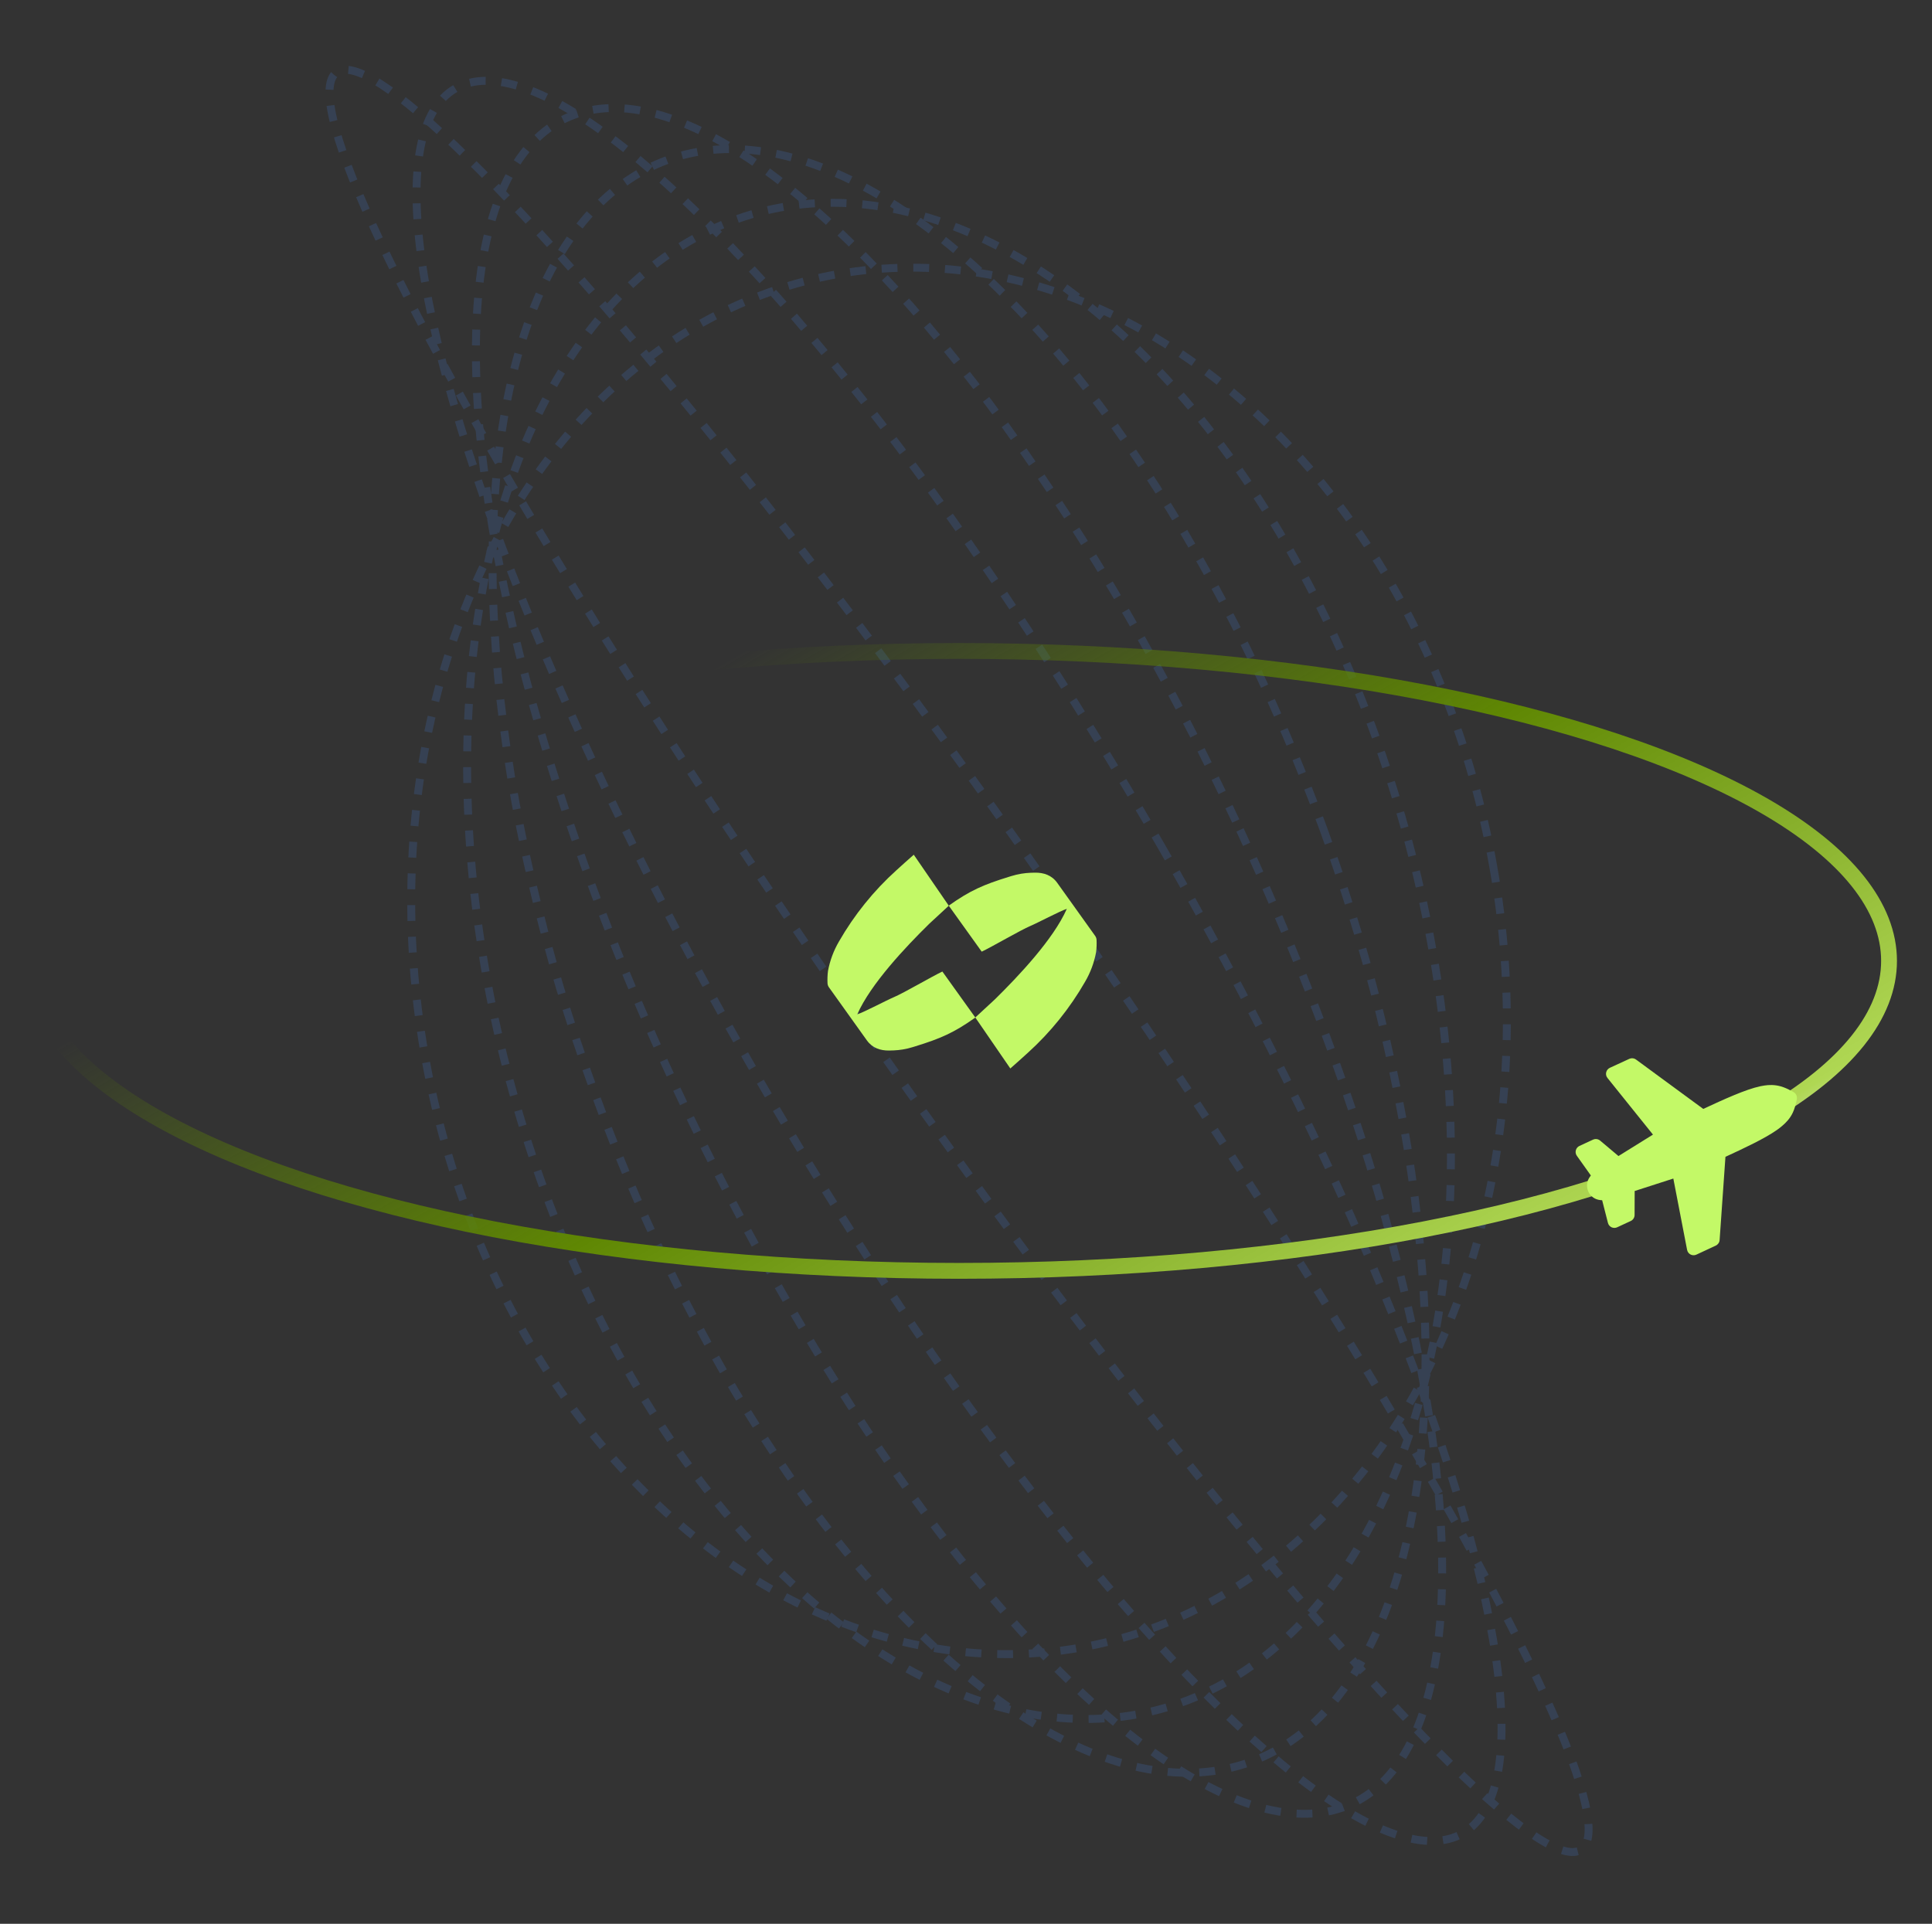 <svg width="244" height="243" viewBox="0 0 244 243" fill="none" xmlns="http://www.w3.org/2000/svg">
<rect x="0" y="0" width="244" height="243" fill="#333333" stroke="none"/>
<g clip-path="url(#clip0_10523_58547)">
<ellipse cx="121.123" cy="121.373" rx="14.682" ry="137.028" transform="rotate(-35 121.123 121.373)" stroke="#364153" stroke-dasharray="2 2"/>
<ellipse cx="121.122" cy="121.375" rx="29.363" ry="127.24" transform="rotate(-30 121.122 121.375)" stroke="#364153" stroke-dasharray="2 2"/>
<ellipse cx="121.12" cy="121.375" rx="39.151" ry="117.453" transform="rotate(-25 121.12 121.375)" stroke="#364153" stroke-dasharray="2 2"/>
<ellipse cx="121.123" cy="121.375" rx="48.939" ry="107.665" transform="rotate(-20 121.123 121.375)" stroke="#364153" stroke-dasharray="2 2"/>
<ellipse cx="121.12" cy="121.374" rx="58.726" ry="97.877" transform="rotate(-15 121.12 121.374)" stroke="#364153" stroke-dasharray="2 2"/>
<ellipse cx="121.121" cy="121.373" rx="68.514" ry="88.09" transform="rotate(-10 121.121 121.373)" stroke="#364153" stroke-dasharray="2 2"/>
<ellipse cx="121.121" cy="121.373" rx="39.151" ry="117.453" transform="rotate(-90 121.121 121.373)" stroke="url(#paint0_linear_10523_58547)" stroke-width="2"/>
<path d="M225.263 137.339C225.124 137.288 224.986 137.244 224.849 137.206C224.103 137.006 223.417 137.024 222.813 137.116L222.807 137.118C222.647 137.14 222.481 137.171 222.308 137.208C220.453 137.607 217.742 138.847 215.111 140.069L206.619 133.833C206.554 133.786 206.485 133.749 206.413 133.722C206.207 133.646 205.976 133.653 205.771 133.746L203.32 134.874C203.084 134.982 202.911 135.193 202.852 135.445C202.809 135.629 202.829 135.822 202.907 135.99C202.936 136.052 202.972 136.111 203.016 136.164L208.76 143.314L204.403 146.021L202.086 144.07C202.01 144.006 201.926 143.958 201.836 143.925C201.63 143.849 201.398 143.855 201.193 143.95L199.48 144.741C199.253 144.846 199.085 145.046 199.02 145.288C198.969 145.479 198.988 145.679 199.069 145.856C199.092 145.903 199.118 145.948 199.148 145.991L200.915 148.477L200.761 148.694C200.401 149.212 200.316 149.904 200.601 150.52C200.814 150.982 201.193 151.315 201.637 151.478C201.788 151.534 201.948 151.57 202.11 151.585L202.343 151.607L203.073 154.466C203.085 154.515 203.104 154.564 203.124 154.61C203.206 154.787 203.347 154.932 203.526 155.018C203.55 155.028 203.573 155.038 203.597 155.047C203.805 155.123 204.038 155.115 204.241 155.02L205.951 154.227C206.248 154.09 206.438 153.793 206.439 153.466L206.449 150.438L211.331 148.865L213.069 157.871C213.082 157.938 213.103 158.003 213.131 158.063C213.209 158.233 213.342 158.374 213.513 158.461C213.542 158.476 213.572 158.489 213.604 158.501C213.813 158.578 214.045 158.568 214.249 158.473L216.695 157.333C216.971 157.204 217.157 156.936 217.177 156.631L217.913 146.12C220.336 145.001 222.814 143.842 224.367 142.761L224.551 142.63C224.62 142.581 224.687 142.531 224.751 142.481C224.869 142.39 224.973 142.304 225.078 142.213L225.086 142.206C225.569 141.798 226.067 141.283 226.413 140.553C226.646 140.062 226.804 139.482 226.922 138.885L226.923 138.881C226.955 138.692 226.954 138.506 226.87 138.322L226.868 138.322C226.782 138.129 226.629 138 226.457 137.909L226.45 137.904C226.058 137.683 225.657 137.485 225.263 137.339L225.263 137.339Z" fill="#C3F967"/>
<path d="M119.82 114.394C122.528 112.468 124.231 111.738 127.407 110.756C127.407 110.756 127.975 110.575 128.347 110.488C129.247 110.279 129.913 110.239 130.697 110.227C131.81 110.21 132.823 110.541 133.519 111.51C135.119 113.735 136.713 115.965 138.301 118.199C138.407 118.34 138.471 118.509 138.487 118.686C138.516 119.218 138.496 119.751 138.43 120.28C138.183 121.597 137.712 122.859 137.038 124.01C135.105 127.371 132.665 130.399 129.808 132.982C129.157 133.589 128.31 134.325 127.597 134.961L123.173 128.52L125.642 126.238C128.6 123.331 133.037 118.648 134.732 114.797C133.848 115.085 130.994 116.598 130.135 116.957C128.915 117.466 125.176 119.653 123.984 120.206C123.984 120.206 121.446 116.664 119.82 114.394Z" fill="#C3F967"/>
<path d="M123.18 128.528C120.472 130.454 118.769 131.183 115.593 132.165C115.593 132.165 115.025 132.347 114.653 132.433C113.753 132.643 113.087 132.683 112.303 132.695C111.19 132.712 110.177 132.381 109.481 131.412C107.881 129.186 106.287 126.957 104.699 124.723C104.593 124.582 104.529 124.413 104.513 124.236C104.484 123.704 104.504 123.171 104.57 122.642C104.817 121.325 105.288 120.062 105.962 118.912C107.895 115.551 110.335 112.523 113.192 109.94C113.843 109.333 114.69 108.597 115.403 107.961L119.827 114.402L117.358 116.684C114.4 119.591 109.963 124.274 108.268 128.124C109.152 127.837 112.006 126.324 112.865 125.965C114.085 125.456 117.824 123.269 119.016 122.716C119.016 122.716 121.554 126.258 123.18 128.528Z" fill="#C3F967"/>
</g>
<defs>
<linearGradient id="paint0_linear_10523_58547" x1="98.968" y1="364.11" x2="265.165" y2="268.234" gradientUnits="userSpaceOnUse">
<stop stop-color="#C3F967"/>
<stop offset="0.24" stop-color="#AFD753"/>
<stop offset="0.309" stop-color="#F0F1FF"/>
<stop offset="0.381" stop-color="#AFD753"/>
<stop offset="0.695" stop-color="#5F8703"/>
<stop offset="0.98" stop-color="#5F8703" stop-opacity="0"/>
</linearGradient>
<clipPath id="clip0_10523_58547">
<rect width="243" height="243" fill="white" transform="translate(0.5)"/>
</clipPath>
</defs>
</svg>
